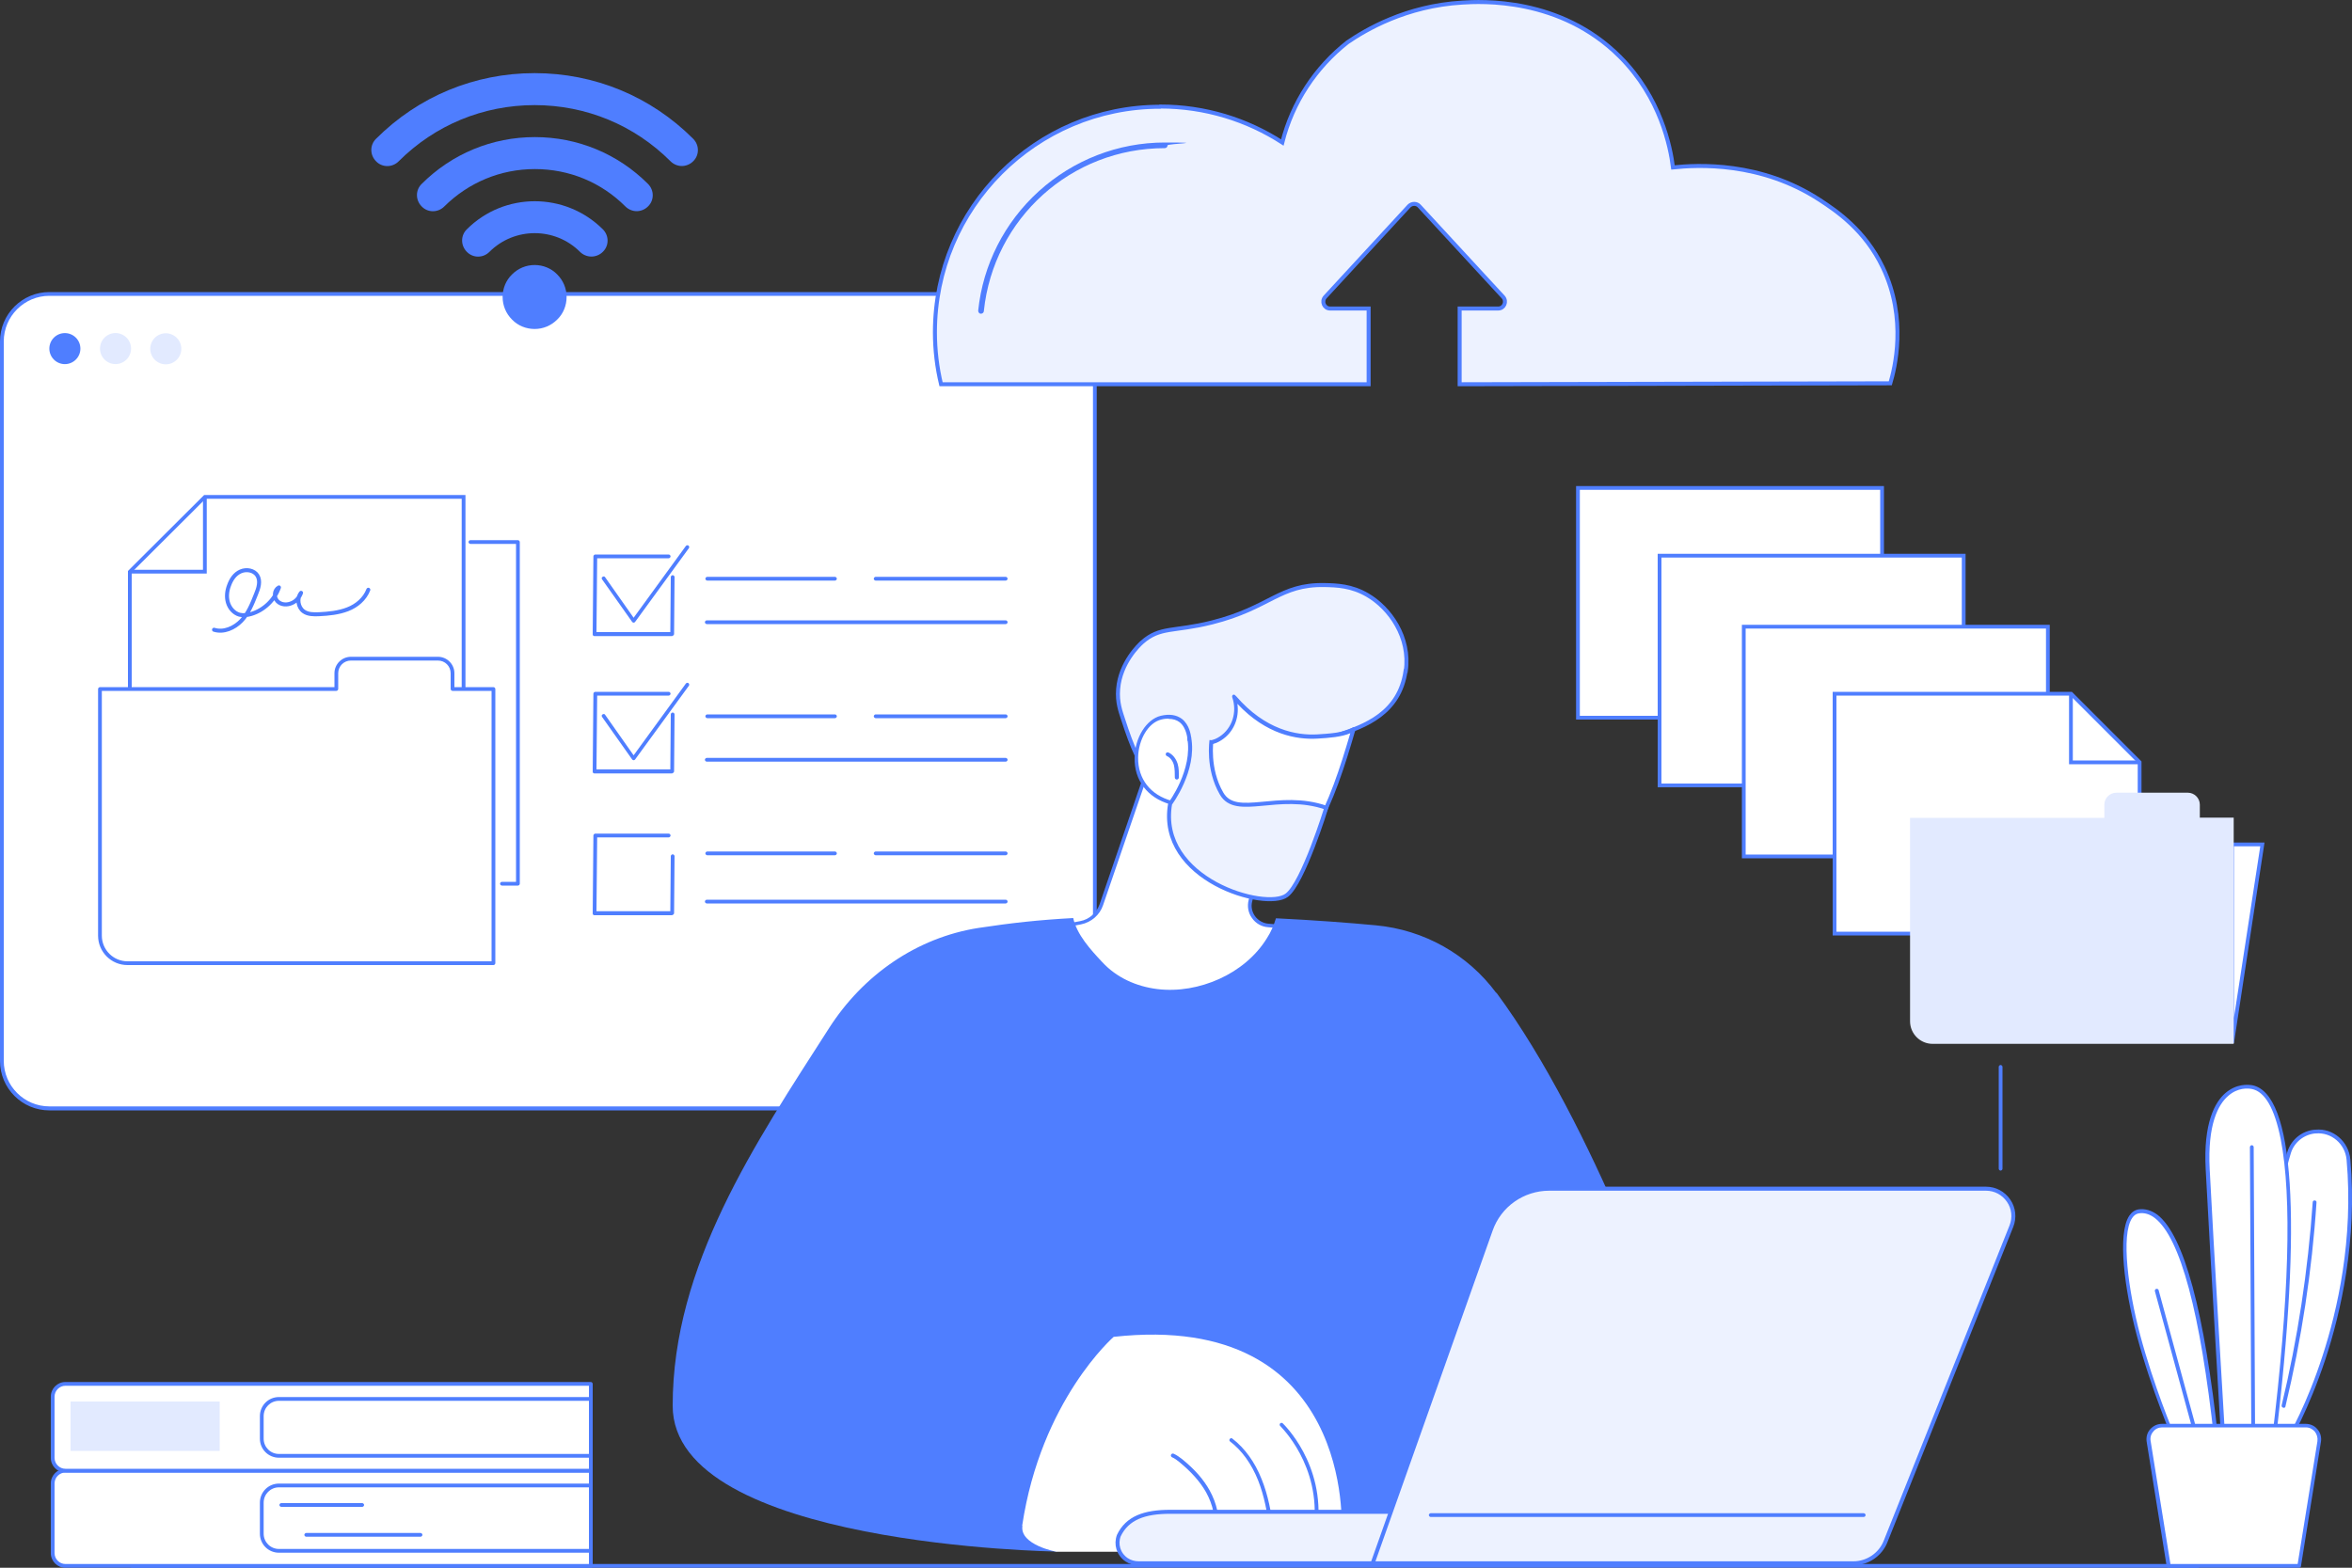 <?xml version="1.0" encoding="UTF-8"?> <svg xmlns="http://www.w3.org/2000/svg" id="Layer_2" viewBox="0 0 1000 666.7"><rect x="0" y="0" width="1000" height="666.7" fill="#333333" stroke="none"/><g id="Layer_1-2"><rect x=".8" y="125" width="464.7" height="346.4" rx="20.2" ry="20.2" fill="#fff" stroke-width="0"></rect><path d="m445.3,472.2H21c-11.6,0-21-9.4-21-21V145.2c0-11.6,9.4-21,21-21h424.3c11.6,0,21,9.4,21,21v305.9c0,11.6-9.4,21-21,21ZM21,125.8c-10.7,0-19.4,8.7-19.4,19.4v305.9c0,10.7,8.7,19.4,19.4,19.4h424.3c10.7,0,19.4-8.7,19.4-19.4V145.2c0-10.7-8.7-19.4-19.4-19.4H21Z" fill="#4f7eff" stroke-width="0"></path><circle cx="27.6" cy="148.3" r="6.6" transform="translate(-96.8 62.9) rotate(-45)" fill="#4f7eff" stroke-width="0"></circle><circle cx="49.1" cy="148.3" r="6.6" transform="translate(-106.5 161.9) rotate(-76.7)" fill="#e2eaff" stroke-width="0"></circle><circle cx="70.5" cy="148.3" r="6.6" transform="translate(-51.4 38.3) rotate(-22.5)" fill="#e2eaff" stroke-width="0"></circle><polygon points="87.1 211.3 55.2 243.1 55.2 322.6 197.1 322.6 197.1 211.3 87.1 211.3" fill="#fff" stroke-width="0"></polygon><path d="m197.9,323.4H54.4v-80.6l32.4-32.3h111.1v112.9Zm-141.9-1.6h140.3v-109.7h-108.9l-31.4,31.3v78.3Z" fill="#4f7eff" stroke-width="0"></path><polygon points="87.9 243.9 55.2 243.9 55.2 242.3 86.3 242.3 86.3 211.3 87.9 211.3 87.9 243.9" fill="#4f7eff" stroke-width="0"></polygon><path d="m192.4,293v-6.7c0-3.4-2.8-6.2-6.2-6.2h-37c-3.4,0-6.2,2.8-6.2,6.2v6.7H42.5v104.9c0,6.5,5.3,11.7,11.7,11.7h155.6v-116.6h-17.4Z" fill="#fff" stroke-width="0"></path><path d="m209.8,410.4H54.2c-6.9,0-12.5-5.6-12.5-12.5v-104.9c0-.4.4-.8.8-.8h99.7v-5.9c0-3.9,3.2-7,7-7h37c3.9,0,7,3.2,7,7v5.9h16.6c.4,0,.8.4.8.8v116.6c0,.4-.4.8-.8.8Zm-166.5-116.6v104.1c0,6,4.9,10.9,10.9,10.9h154.8v-115h-16.6c-.4,0-.8-.4-.8-.8v-6.7c0-3-2.4-5.4-5.4-5.4h-37c-3,0-5.4,2.4-5.4,5.4v6.7c0,.4-.4.8-.8.8H43.3Z" fill="#4f7eff" stroke-width="0"></path><path d="m220.2,376.6h-6.8c-.4,0-.8-.4-.8-.8s.4-.8.8-.8h6v-143.7h-19.4c-.4,0-.8-.4-.8-.8s.4-.8.8-.8h20.2c.4,0,.8.4.8.8v145.3c0,.4-.4.8-.8.8Z" fill="#4f7eff" stroke-width="0"></path><path d="m285.9,270.5h-33.1c-.2,0-.4,0-.6-.2-.2-.2-.2-.4-.2-.6l.3-33.1c0-.4.4-.8.8-.8h31.2c.4,0,.8.4.8.8s-.4.8-.8.8h-30.4l-.3,31.4h31.4l.2-23.4c0-.4.4-.8.8-.8h0c.4,0,.8.4.8.8l-.2,24.2c0,.4-.4.8-.8.8Z" fill="#4f7eff" stroke-width="0"></path><path d="m269.5,264.8h0c-.3,0-.5-.1-.7-.3l-12.8-18.1c-.3-.4-.2-.9.2-1.1.4-.3.9-.2,1.1.2l12.1,17.2,22.2-30.5c.3-.4.8-.4,1.1-.2.4.3.4.8.2,1.1l-22.9,31.4c-.2.2-.4.3-.6.3Z" fill="#4f7eff" stroke-width="0"></path><path d="m427.6,246.9h-55.3c-.4,0-.8-.4-.8-.8s.4-.8.8-.8h55.3c.4,0,.8.4.8.8s-.4.8-.8.8Z" fill="#4f7eff" stroke-width="0"></path><path d="m355,246.9h-54.3c-.4,0-.8-.4-.8-.8s.4-.8.8-.8h54.3c.4,0,.8.4.8.8s-.4.8-.8.8Z" fill="#4f7eff" stroke-width="0"></path><path d="m427.6,265.4h-127.1c-.4,0-.8-.4-.8-.8s.4-.8.8-.8h127.1c.4,0,.8.4.8.8s-.4.8-.8.8Z" fill="#4f7eff" stroke-width="0"></path><path d="m285.9,328.9h-33.1c-.2,0-.4,0-.6-.2-.2-.2-.2-.4-.2-.6l.3-33.1c0-.4.4-.8.8-.8h31.2c.4,0,.8.4.8.8s-.4.8-.8.8h-30.4l-.3,31.4h31.4l.2-23.4c0-.4.4-.8.8-.8h0c.4,0,.8.4.8.8l-.2,24.2c0,.4-.4.8-.8.8Z" fill="#4f7eff" stroke-width="0"></path><path d="m269.5,323.3h0c-.3,0-.5-.1-.7-.3l-12.8-18.1c-.3-.4-.2-.9.2-1.1.4-.3.9-.2,1.1.2l12.1,17.2,22.2-30.5c.3-.4.8-.4,1.1-.2.4.3.4.8.2,1.1l-22.9,31.4c-.2.2-.4.3-.6.3Z" fill="#4f7eff" stroke-width="0"></path><path d="m427.6,305.4h-55.3c-.4,0-.8-.4-.8-.8s.4-.8.8-.8h55.3c.4,0,.8.4.8.8s-.4.8-.8.8Z" fill="#4f7eff" stroke-width="0"></path><path d="m355,305.4h-54.3c-.4,0-.8-.4-.8-.8s.4-.8.8-.8h54.3c.4,0,.8.4.8.8s-.4.8-.8.8Z" fill="#4f7eff" stroke-width="0"></path><path d="m427.6,323.9h-127.1c-.4,0-.8-.4-.8-.8s.4-.8.8-.8h127.1c.4,0,.8.4.8.8s-.4.8-.8.8Z" fill="#4f7eff" stroke-width="0"></path><path d="m285.9,389.2h-33.1c-.2,0-.4,0-.6-.2-.2-.2-.2-.4-.2-.6l.3-33.1c0-.4.4-.8.8-.8h31.2c.4,0,.8.4.8.8s-.4.8-.8.8h-30.4l-.3,31.4h31.4l.2-23.4c0-.4.4-.8.8-.8h0c.4,0,.8.4.8.8l-.2,24.2c0,.4-.4.8-.8.8Z" fill="#4f7eff" stroke-width="0"></path><path d="m427.6,363.7h-55.3c-.4,0-.8-.4-.8-.8s.4-.8.8-.8h55.3c.4,0,.8.4.8.8s-.4.8-.8.8Z" fill="#4f7eff" stroke-width="0"></path><path d="m355,363.7h-54.3c-.4,0-.8-.4-.8-.8s.4-.8.8-.8h54.3c.4,0,.8.4.8.8s-.4.8-.8.8Z" fill="#4f7eff" stroke-width="0"></path><path d="m427.6,384.2h-127.1c-.4,0-.8-.4-.8-.8s.4-.8.8-.8h127.1c.4,0,.8.4.8.8s-.4.8-.8.8Z" fill="#4f7eff" stroke-width="0"></path><path d="m493.3,45.3c19.1,0,36.9,5.6,51.9,15.3,4.3-17.1,14.2-32,27.7-42.6,7.7-5.3,24.9-15.5,48.8-16.9,7.8-.5,41.6-2.4,67,23,17.4,17.4,21.5,38.4,22.6,47.1,10.4-1.1,37.3-2.6,62.5,13.9,7,4.6,19.1,12.7,26.7,28.6,10.5,22,5,43.2,3.2,49.3l-183.1.4v-32.2h16.4c2.5,0,3.8-3,2.1-4.9l-35.7-38.7c-1.1-1.2-3.1-1.2-4.3,0l-35.7,38.7c-1.7,1.9-.4,4.9,2.1,4.9h16.4v32.2h-181.8c-1.7-7.1-2.6-14.5-2.6-22.1,0-53,42.9-95.9,95.7-95.9Z" fill="#edf2ff" stroke="#4f7eff" stroke-miterlimit="10" stroke-width="1.7"></path><path d="m417.1,133.4s0,0-.1,0c-.7,0-1.1-.7-1.1-1.3,2-19.5,11.2-37.6,25.8-50.8,14.7-13.3,33.7-20.7,53.5-20.7s1.2.5,1.2,1.2-.5,1.2-1.2,1.2c-39.7,0-72.8,29.8-76.9,69.3,0,.6-.6,1.1-1.2,1.1Z" fill="#4f7eff" stroke-width="0"></path><path d="m934.5,666.7H56.1c-.4,0-.8-.4-.8-.8s.4-.8.8-.8h878.4c.4,0,.8.4.8.8s-.4.8-.8.8Z" fill="#4f7eff" stroke-width="0"></path><path d="m27.8,625.4h223.4v40.5H27.8c-3,0-5.4-2.4-5.4-5.4v-29.7c0-3,2.4-5.4,5.4-5.4Z" fill="#fff" stroke-width="0"></path><path d="m251.2,666.7H27.8c-3.4,0-6.2-2.8-6.2-6.2v-29.7c0-3.4,2.8-6.2,6.2-6.2h223.4c.4,0,.8.4.8.8v40.5c0,.4-.4.8-.8.8Zm-223.4-40.5c-2.5,0-4.6,2.1-4.6,4.6v29.7c0,2.5,2.1,4.6,4.6,4.6h222.6v-38.9H27.8Z" fill="#4f7eff" stroke-width="0"></path><path d="m251.2,660.3H118.6c-4.5,0-8.1-3.6-8.1-8.1v-13.2c0-4.5,3.6-8.1,8.1-8.1h132.6c.4,0,.8.4.8.8s-.4.8-.8.8H118.6c-3.6,0-6.5,2.9-6.5,6.5v13.2c0,3.6,2.9,6.5,6.5,6.5h132.6c.4,0,.8.4.8.8s-.4.8-.8.8Z" fill="#4f7eff" stroke-width="0"></path><path d="m154,640.8h-34.4c-.4,0-.8-.4-.8-.8s.4-.8.8-.8h34.4c.4,0,.8.4.8.8s-.4.8-.8.8Z" fill="#4f7eff" stroke-width="0"></path><path d="m178.8,653.5h-48.6c-.4,0-.8-.4-.8-.8s.4-.8.8-.8h48.6c.4,0,.8.4.8.8s-.4.8-.8.8Z" fill="#4f7eff" stroke-width="0"></path><path d="m27.8,588.4h223.4v36.9H27.8c-3,0-5.4-2.4-5.4-5.4v-26.1c0-3,2.4-5.4,5.4-5.4Z" fill="#fff" stroke-width="0"></path><path d="m251.2,626.2H27.8c-3.4,0-6.2-2.8-6.2-6.2v-26.1c0-3.4,2.8-6.2,6.2-6.2h223.4c.4,0,.8.4.8.8v36.9c0,.4-.4.8-.8.8Zm-223.4-36.9c-2.5,0-4.6,2.1-4.6,4.6v26.1c0,2.5,2.1,4.6,4.6,4.6h222.6v-35.3H27.8Z" fill="#4f7eff" stroke-width="0"></path><path d="m251.2,619.9H118.6c-4.5,0-8.1-3.6-8.1-8.1v-9.6c0-4.5,3.6-8.1,8.1-8.1h132.6c.4,0,.8.4.8.8s-.4.8-.8.8H118.6c-3.6,0-6.5,2.9-6.5,6.5v9.6c0,3.6,2.9,6.5,6.5,6.5h132.6c.4,0,.8.4.8.8s-.4.8-.8.8Z" fill="#4f7eff" stroke-width="0"></path><rect x="30" y="596" width="63.4" height="21" fill="#e2eaff" stroke-width="0"></rect><path d="m972.5,612.9c.8-.5,31.8-53.7,26-119.8-.6-7.1-6.8-12.6-13.9-12-.1,0-.2,0-.3,0-5.1.5-9.5,4-11,9-3.9,12.6-10.8,45.3-12.4,122.8h11.6Z" fill="#fff" stroke-width="0"></path><path d="m972.5,613.7h-11.6c-.2,0-.4,0-.6-.2-.2-.2-.2-.4-.2-.6,1.6-77.4,8.4-110.3,12.4-123,1.6-5.3,6.2-9,11.7-9.5h.3c7.5-.7,14.1,5,14.8,12.7,3,34.4-4.1,65.2-10.6,84.9-7.1,21.4-15,35.3-15.9,35.8-.1,0-.3.1-.4.1Zm-10.8-1.6h10.4c1.3-2,8.7-14.9,15.4-35.6,6.3-19.4,13.2-49.5,10.2-83.3-.6-6.7-6.4-11.8-13.1-11.2h-.3c-4.8.5-8.9,3.8-10.3,8.4-3.9,12.6-10.7,45.1-12.3,121.8Z" fill="#4f7eff" stroke-width="0"></path><path d="m970.9,598.6c0,0-.1,0-.2,0-.4-.1-.7-.5-.6-1,6.8-28.3,11.2-57.4,13.2-86.4,0-.4.4-.8.9-.7.4,0,.8.4.7.9-1.9,29.1-6.4,58.3-13.2,86.7,0,.4-.4.6-.8.6Z" fill="#4f7eff" stroke-width="0"></path><path d="m966.7,612.9h-21.5s-5-84.1-6.6-115.5c-1.7-31.4,11.7-36.5,18.9-35.1,5,1,26.5,7.6,9.2,150.6Z" fill="#fff" stroke-width="0"></path><path d="m966.7,613.7h-21.5c-.4,0-.8-.3-.8-.8,0-.8-5-84.4-6.6-115.5-1.1-20,4-28.8,8.4-32.6,4.7-4,9.5-3.6,11.4-3.3,17.8,3.5,21.3,57.3,9.9,151.4,0,.4-.4.7-.8.7Zm-20.7-1.6h20c7.3-60.1,8.5-103,3.7-127.6-2.6-13.1-6.7-20.3-12.3-21.4-1.6-.3-5.9-.7-10,2.9-4.2,3.6-8.9,12-7.9,31.3,1.5,29.5,6.1,106.3,6.6,114.7Z" fill="#4f7eff" stroke-width="0"></path><path d="m942.3,612.9h-17.4s-9.3-21.2-15.7-45.2c-6.4-24-9-51.2,0-52.5,9-1.3,23.5,9.5,33.1,97.7Z" fill="#fff" stroke-width="0"></path><path d="m942.3,613.7h-17.4c-.3,0-.6-.2-.7-.5,0-.2-9.4-21.6-15.7-45.3-5.3-19.8-8.3-43.2-3.2-50.9,1-1.5,2.3-2.4,3.9-2.7,2.8-.4,5.5.4,8.1,2.3,11.2,8.7,20,41,25.9,96.1,0,.2,0,.5-.2.6-.2.2-.4.3-.6.3Zm-16.9-1.6h16c-5.9-54.1-14.4-85.7-25.2-94.1-2.2-1.7-4.5-2.4-6.9-2-1.1.2-2,.8-2.8,2-4.8,7.2-1.6,30.8,3.4,49.6,5.8,21.7,14,41.3,15.4,44.6Z" fill="#4f7eff" stroke-width="0"></path><path d="m933.8,611.4c-.4,0-.7-.2-.8-.6l-16.8-61.7c-.1-.4.1-.9.6-1,.4-.1.9.1,1,.6l16.8,61.7c.1.4-.1.9-.6,1,0,0-.1,0-.2,0Z" fill="#4f7eff" stroke-width="0"></path><path d="m958,612.1c-.4,0-.8-.4-.8-.8l-.6-123.5c0-.4.4-.8.8-.8h0c.4,0,.8.4.8.8l.6,123.5c0,.4-.4.8-.8.8h0Z" fill="#4f7eff" stroke-width="0"></path><path d="m919.2,606.2h61.1c3.6,0,6.3,3.2,5.7,6.7l-8.5,52.9h-55.5l-8.5-52.9c-.6-3.5,2.2-6.7,5.7-6.7Z" fill="#fff" stroke-width="0"></path><path d="m977.5,666.7h-55.5c-.4,0-.7-.3-.8-.7l-8.5-52.9c-.3-1.9.2-3.9,1.5-5.3,1.3-1.5,3.1-2.3,5-2.3h61.1c1.9,0,3.8.8,5,2.3,1.3,1.5,1.8,3.4,1.5,5.3l-8.5,52.9c0,.4-.4.7-.8.7Zm-54.8-1.6h54.2l8.4-52.2c.2-1.5-.2-2.9-1.1-4.1-1-1.1-2.3-1.8-3.8-1.8h-61.1c-1.5,0-2.9.6-3.8,1.8-1,1.1-1.4,2.6-1.1,4.1l8.4,52.2Z" fill="#4f7eff" stroke-width="0"></path><path d="m489.4,323l-21.1,61.7c-1.4,3.9-4.7,6.9-8.8,7.7l-9.4,1.8s24.5,53.1,65.7,44.2c41.2-8.9,32.2-44.2,32.2-44.2l-8.7-.7c-5.2-.4-8.8-5.4-7.5-10.5l9.8-37.9s-39.9-32.2-52.1-22.1Z" fill="#fff" stroke-width="0"></path><path d="m506.6,440.2c-13.9,0-27.5-6.8-39.8-20-11.2-12.1-17.5-25.5-17.5-25.6-.1-.2,0-.5,0-.7.1-.2.3-.4.6-.4l9.4-1.8c3.8-.7,6.9-3.5,8.2-7.1l21.1-61.7c0-.1.1-.3.2-.4,12.5-10.4,51.5,20.7,53.1,22.1.2.2.4.5.3.8l-9.8,37.9c-.6,2.2-.1,4.5,1.2,6.3,1.3,1.8,3.4,3,5.6,3.2l8.7.7c.3,0,.6.3.7.6.2.6,3.6,14.6-4.3,27.4-5.5,8.9-15.1,14.8-28.5,17.7-3.1.7-6.2,1-9.3,1Zm-55.4-45.4c1.6,3.2,7.4,14.2,16.8,24.3,14.7,15.9,30.7,22.1,47.5,18.5,13-2.8,22.2-8.5,27.5-17,6.7-10.8,4.7-22.9,4.2-25.6l-8.1-.7c-2.7-.2-5.2-1.6-6.8-3.9-1.6-2.2-2.1-5-1.4-7.7l9.7-37.4c-4.2-3.3-39.4-30.5-50.5-21.9l-21.1,61.5c-1.4,4.2-5,7.3-9.4,8.2l-8.4,1.6Z" fill="#4f7eff" stroke-width="0"></path><path d="m597.6,285.3c-2.6,18-17.2,23.5-28.9,27.3s-5.4.8-5.8.7c-.5.7-1.1.5-1.8,1.2-7.9,8.1-22.3,8.3-32.7,3.5-4.3,2.2-10,5.4-16.3,9.6-20.3,13.7-27,1.8-34.6-21.7-1-3.1-2.6-7.2-2.1-12.9.9-11.3,9.1-18.9,10.1-19.8,7.7-6.9,13.5-4.4,29.8-8.5,24.7-6.2,28.7-16.3,47.9-15.9,5.1.1,11.4.3,18.1,4.2,9.7,5.6,18.4,18.1,16.4,32.3Z" fill="#edf2ff" stroke="#4f7eff" stroke-miterlimit="10" stroke-width="1.7"></path><path d="m498.2,341.3s1.6,25.7,28.3,30.7c26.7,5,38.9-26.9,48.9-61.7-3.7,2.3-10.2,2.8-15.4,3-20.9,1.2-33.6-14.8-35.5-17,2.4,6.9-.2,14.1-5.6,17.6-3,2-6.6,2.9-13.3.6,0,0-.3-12.1-12-9.4-11.7,2.8-17.6,30.2,4.5,36.1Z" fill="#fff" stroke-width="0"></path><path d="m531.8,373.3c-1.8,0-3.6-.2-5.5-.5-24.8-4.6-28.5-26.9-28.9-30.8-9.6-2.8-15.2-10.2-15-19.8.1-8.5,5-16.3,11.1-17.8,3.7-.9,6.7-.4,9,1.3,3.2,2.5,3.8,6.7,4,8.2,6.5,2.1,9.7.9,12.1-.7,5.3-3.5,7.5-10.4,5.3-16.7-.1-.4,0-.8.3-1,.3-.2.7-.1,1,.2.1.1.2.3.4.4,12.4,14.3,25.6,16.7,34.5,16.2,4.5-.3,11.3-.6,15-2.9.3-.2.6-.2.9,0,.3.2.4.5.3.9-8.8,30.6-20.2,62.8-44.3,62.8Zm-35-67.7c-.9,0-2,.1-3.1.4-5.4,1.3-9.7,8.4-9.8,16.2-.1,9,5.2,15.9,14.4,18.4.3,0,.6.4.6.7,0,1,1.9,25.1,27.7,29.9,1.8.3,3.5.5,5.1.5,22.7,0,33.8-30.4,42.4-59.9-3.7,1.6-8.9,2-14,2.3-8.8.5-21.7-1.7-34-14.8.9,6-1.6,12.1-6.7,15.4-2.7,1.8-6.4,3.2-14,.7-.3-.1-.5-.4-.5-.7,0,0-.2-5.1-3.4-7.6-1.2-.9-2.7-1.4-4.6-1.4Z" fill="#4f7eff" stroke-width="0"></path><path d="m500.3,331.5h0c-.4,0-.8-.4-.8-.8,0-1.8,0-3.7-.4-5.4-.5-1.8-1.6-3.2-3-3.8-.4-.2-.6-.7-.4-1.1.2-.4.6-.6,1.1-.4,1.8.8,3.2,2.6,3.9,4.8.6,2,.5,3.9.5,5.9,0,.4-.4.8-.8.8Z" fill="#4f7eff" stroke-width="0"></path><path d="m515.1,314.8s-1.9,12.1,4.3,22.7c6.2,10.7,24.1-1.1,44.5,6,0,0-9.8,31.9-16.8,37.2-8.8,6.7-55.2-6.6-49.6-38.9,0,0,10.7-14.2,8.1-28.2" fill="#edf2ff" stroke="#4f7eff" stroke-miterlimit="10" stroke-width="1.7"></path><path d="m636.2,422.3c-12.2-16.5-30.8-26.9-51.2-28.8-11.6-1.1-26.2-2.2-42.5-3-.9,2.9-2.1,5.8-3.8,8.4-4.7,7.7-12.1,13.7-20.3,17.4-8.2,3.7-17.4,5.4-26.4,4.3-8.8-1.1-17.2-4.8-23.3-11.4-5-5.3-10.9-11.8-12.4-18.8-14.7.8-26.4,2.1-40.2,4.2-26.4,4.1-49.2,20.1-63.6,42.6-31.5,49.1-66.5,100.9-66.5,160.6s163.2,62,163.2,62l15.1-10.3,144.1,10.3,101.8-86.4s-31.7-94.1-74-151.3Z" fill="#4f7eff" stroke-width="0"></path><path d="m434.7,648.9c-1.2,8.1,14.5,11,14.5,11h48.7l72.5-9.3s5.7-93.4-96.9-82.1c0,0-30.9,26.9-38.9,80.3Z" fill="#fff" stroke-width="0"></path><path d="m517,651.8s0,0-.1,0c-.4,0-.7-.5-.7-.9.8-5.2-.5-11-3.4-16.3-2.5-4.4-6.2-8.6-11.3-12.8-1-.8-2-1.6-3.2-2.1-.4-.2-.6-.7-.4-1.1.2-.4.7-.6,1.1-.4,1.4.6,2.5,1.5,3.6,2.3,5.3,4.3,9.1,8.6,11.7,13.3,3.1,5.6,4.4,11.7,3.6,17.3,0,.4-.4.7-.8.7Z" fill="#4f7eff" stroke-width="0"></path><path d="m540.5,650.4c-.4,0-.7-.3-.8-.7-.9-6.2-2.1-13.4-4.8-20.2-2.8-7-6.9-12.7-11.9-16.5-.4-.3-.4-.8-.1-1.1.3-.4.8-.4,1.1-.1,5.2,4,9.5,9.9,12.4,17.2,2.8,6.9,4.1,14.3,4.9,20.6,0,.4-.2.8-.7.9,0,0,0,0-.1,0Z" fill="#4f7eff" stroke-width="0"></path><path d="m559.3,650.4s0,0,0,0c-.4,0-.8-.5-.7-.9,3.2-26.4-14.2-42.9-14.3-43.1-.3-.3-.3-.8,0-1.1.3-.3.8-.3,1.1,0,.2.2,18.1,17.2,14.8,44.4,0,.4-.4.7-.8.7Z" fill="#4f7eff" stroke-width="0"></path><path d="m786.3,664.8h-302.2c-1.8,0-3.6-.5-5.1-1.5-3.5-2.4-4.7-6.6-3.3-10.3,3.6-7.5,10.9-10.1,21.8-10.1h308.5l-4,10.9c-2.5,6.6-8.8,11-15.8,11Z" fill="#edf2ff" stroke="#4f7eff" stroke-miterlimit="10" stroke-width="1.7"></path><path d="m788,664.8c6,0,11.5-3.7,13.7-9.3l53.5-134.1c1.4-3.6,1-7.6-1.2-10.8-2.2-3.2-5.7-5.1-9.6-5.1h-185.7c-11.2,0-21.2,7-24.9,17.6l-50.2,141.7h204.4Z" fill="#edf2ff" stroke="#4f7eff" stroke-miterlimit="10" stroke-width="1.7"></path><path d="m792.4,645.1h-184.1c-.4,0-.8-.4-.8-.8s.4-.8.8-.8h184.1c.4,0,.8.4.8.8s-.4.8-.8.8Z" fill="#4f7eff" stroke-width="0"></path><path d="m350,571c-.4,0-.8-.3-.8-.8,0-.4.3-.8.8-.8l118.3-2.2c.5,0,.8.3.8.8,0,.4-.3.8-.8.8l-118.3,2.2s0,0,0,0Z" fill="#4f7eff" stroke-width="0"></path><path d="m389.5,564.3c0,0-.2,0-.2,0-.4-.1-.7-.6-.5-1,4.3-14.3,10.2-28.2,17.7-41.2,1.5-2.7,3.9-6.2,7.7-6.1.4,0,.8.4.8.8,0,.4-.4.8-.8.8-2.8,0-4.9,3-6.2,5.3-7.3,12.9-13.2,26.6-17.5,40.8-.1.3-.4.6-.8.6Z" fill="#4f7eff" stroke-width="0"></path><rect x="670.9" y="207.5" width="129.3" height="97.7" fill="#fff" stroke-width="0"></rect><path d="m801,306h-130.9v-99.3h130.9v99.3Zm-129.3-1.6h127.7v-96.1h-127.7v96.1Z" fill="#4f7eff" stroke-width="0"></path><rect x="705.6" y="236.4" width="129.3" height="97.7" fill="#fff" stroke-width="0"></rect><path d="m835.7,334.8h-130.9v-99.3h130.9v99.3Zm-129.3-1.6h127.7v-96.1h-127.7v96.1Z" fill="#4f7eff" stroke-width="0"></path><rect x="741.4" y="266.5" width="129.3" height="97.7" fill="#fff" stroke-width="0"></rect><path d="m871.5,365h-130.9v-99.3h130.9v99.3Zm-129.3-1.6h127.7v-96.1h-127.7v96.1Z" fill="#4f7eff" stroke-width="0"></path><polygon points="880.5 295 909.7 324.2 909.7 397 780 397 780 295 880.5 295" fill="#fff" stroke-width="0"></polygon><path d="m910.5,397.8h-131.3v-103.6h101.7l29.6,29.6v74Zm-129.7-1.6h128.1v-71.7l-28.7-28.7h-99.4v100.3Z" fill="#4f7eff" stroke-width="0"></path><polygon points="909.7 325 879.7 325 879.7 295 881.3 295 881.3 323.4 909.7 323.4 909.7 325" fill="#4f7eff" stroke-width="0"></polygon><polygon points="949 359.1 949 443.5 961.9 359.1 949 359.1" fill="#fff" stroke-width="0"></polygon><path d="m949.8,443.6h-1.6v-85.3h14.6l-13,85.3Zm0-83.7v73l11.2-73h-11.2Z" fill="#4f7eff" stroke-width="0"></path><path d="m935.3,347.8v-5.6c0-2.8-2.3-5.1-5.1-5.1h-30.4c-2.8,0-5.1,2.3-5.1,5.1v5.6h-82.6v86.5c0,5.3,4.3,9.6,9.6,9.6h128v-96.2h-14.3Z" fill="#e2eaff" stroke-width="0"></path><path d="m850.6,497.8c-.4,0-.8-.4-.8-.8v-43.3c0-.4.4-.8.8-.8s.8.4.8.8v43.3c0,.4-.4.8-.8.8Z" fill="#4f7eff" stroke-width="0"></path><path d="m91,267.8c4.1,1.3,8.6-.7,11.6-3.8s4.6-7.2,6.2-11.2c1.1-2.6,2.1-5.7.6-8.1-1.4-2.2-4.6-2.8-7.1-1.7s-4,3.4-4.9,5.9c-.9,2.3-1.2,4.9-.5,7.3s2.5,4.5,4.9,5.2c1.6.4,3.3.2,5-.3,5.4-1.6,10-6,11.8-11.3-2,1-2.3,4.1-.7,5.8s4.2,1.8,6.3.8c1.8-.8,3.1-2.4,3.8-4.3-1.9,2.3-1.3,6.2,1.1,7.9,1.8,1.3,4.3,1.3,6.5,1.2,4.1-.2,8.3-.6,12.2-2.1s7.3-4.4,8.8-8.3" fill="none" stroke="#4f7eff" stroke-linecap="round" stroke-linejoin="round" stroke-width="1.7"></path><path d="m289.9,70.6c-1.7,0-3.5-.7-4.8-2-15.4-15.4-35.9-23.9-57.8-23.9s-42.4,8.5-57.8,23.9c-2.7,2.7-7,2.7-9.6,0-2.7-2.7-2.7-7,0-9.6,18-18,41.9-27.9,67.4-27.9s49.4,9.9,67.4,27.9c2.7,2.7,2.7,7,0,9.6-1.3,1.3-3.1,2-4.8,2Z" fill="#4f7eff" stroke-width="0"></path><path d="m270.7,89.8c-1.7,0-3.5-.7-4.8-2-10.3-10.3-23.9-15.9-38.5-15.9s-28.2,5.7-38.5,15.9c-2.7,2.7-7,2.7-9.6,0-2.7-2.7-2.7-7,0-9.6,12.8-12.8,29.9-19.9,48.1-19.9s35.3,7.1,48.1,19.9c2.7,2.7,2.7,7,0,9.6-1.3,1.3-3.1,2-4.8,2Z" fill="#4f7eff" stroke-width="0"></path><path d="m251.4,109.1c-1.7,0-3.5-.7-4.8-2-10.6-10.6-27.9-10.6-38.5,0-2.7,2.7-7,2.7-9.6,0-2.7-2.7-2.7-7,0-9.6,15.9-15.9,41.8-15.9,57.8,0,2.7,2.7,2.7,7,0,9.6-1.3,1.3-3.1,2-4.8,2Z" fill="#4f7eff" stroke-width="0"></path><path d="m227.3,139.9c-3.6,0-7.1-1.4-9.6-4-2.6-2.6-4-6-4-9.6s1.4-7.1,4-9.6c2.6-2.6,6-4,9.6-4s7.1,1.4,9.6,4c2.6,2.6,4,6,4,9.6s-1.4,7.1-4,9.6c-2.6,2.6-6,4-9.6,4Z" fill="#4f7eff" stroke-width="0"></path></g></svg> 